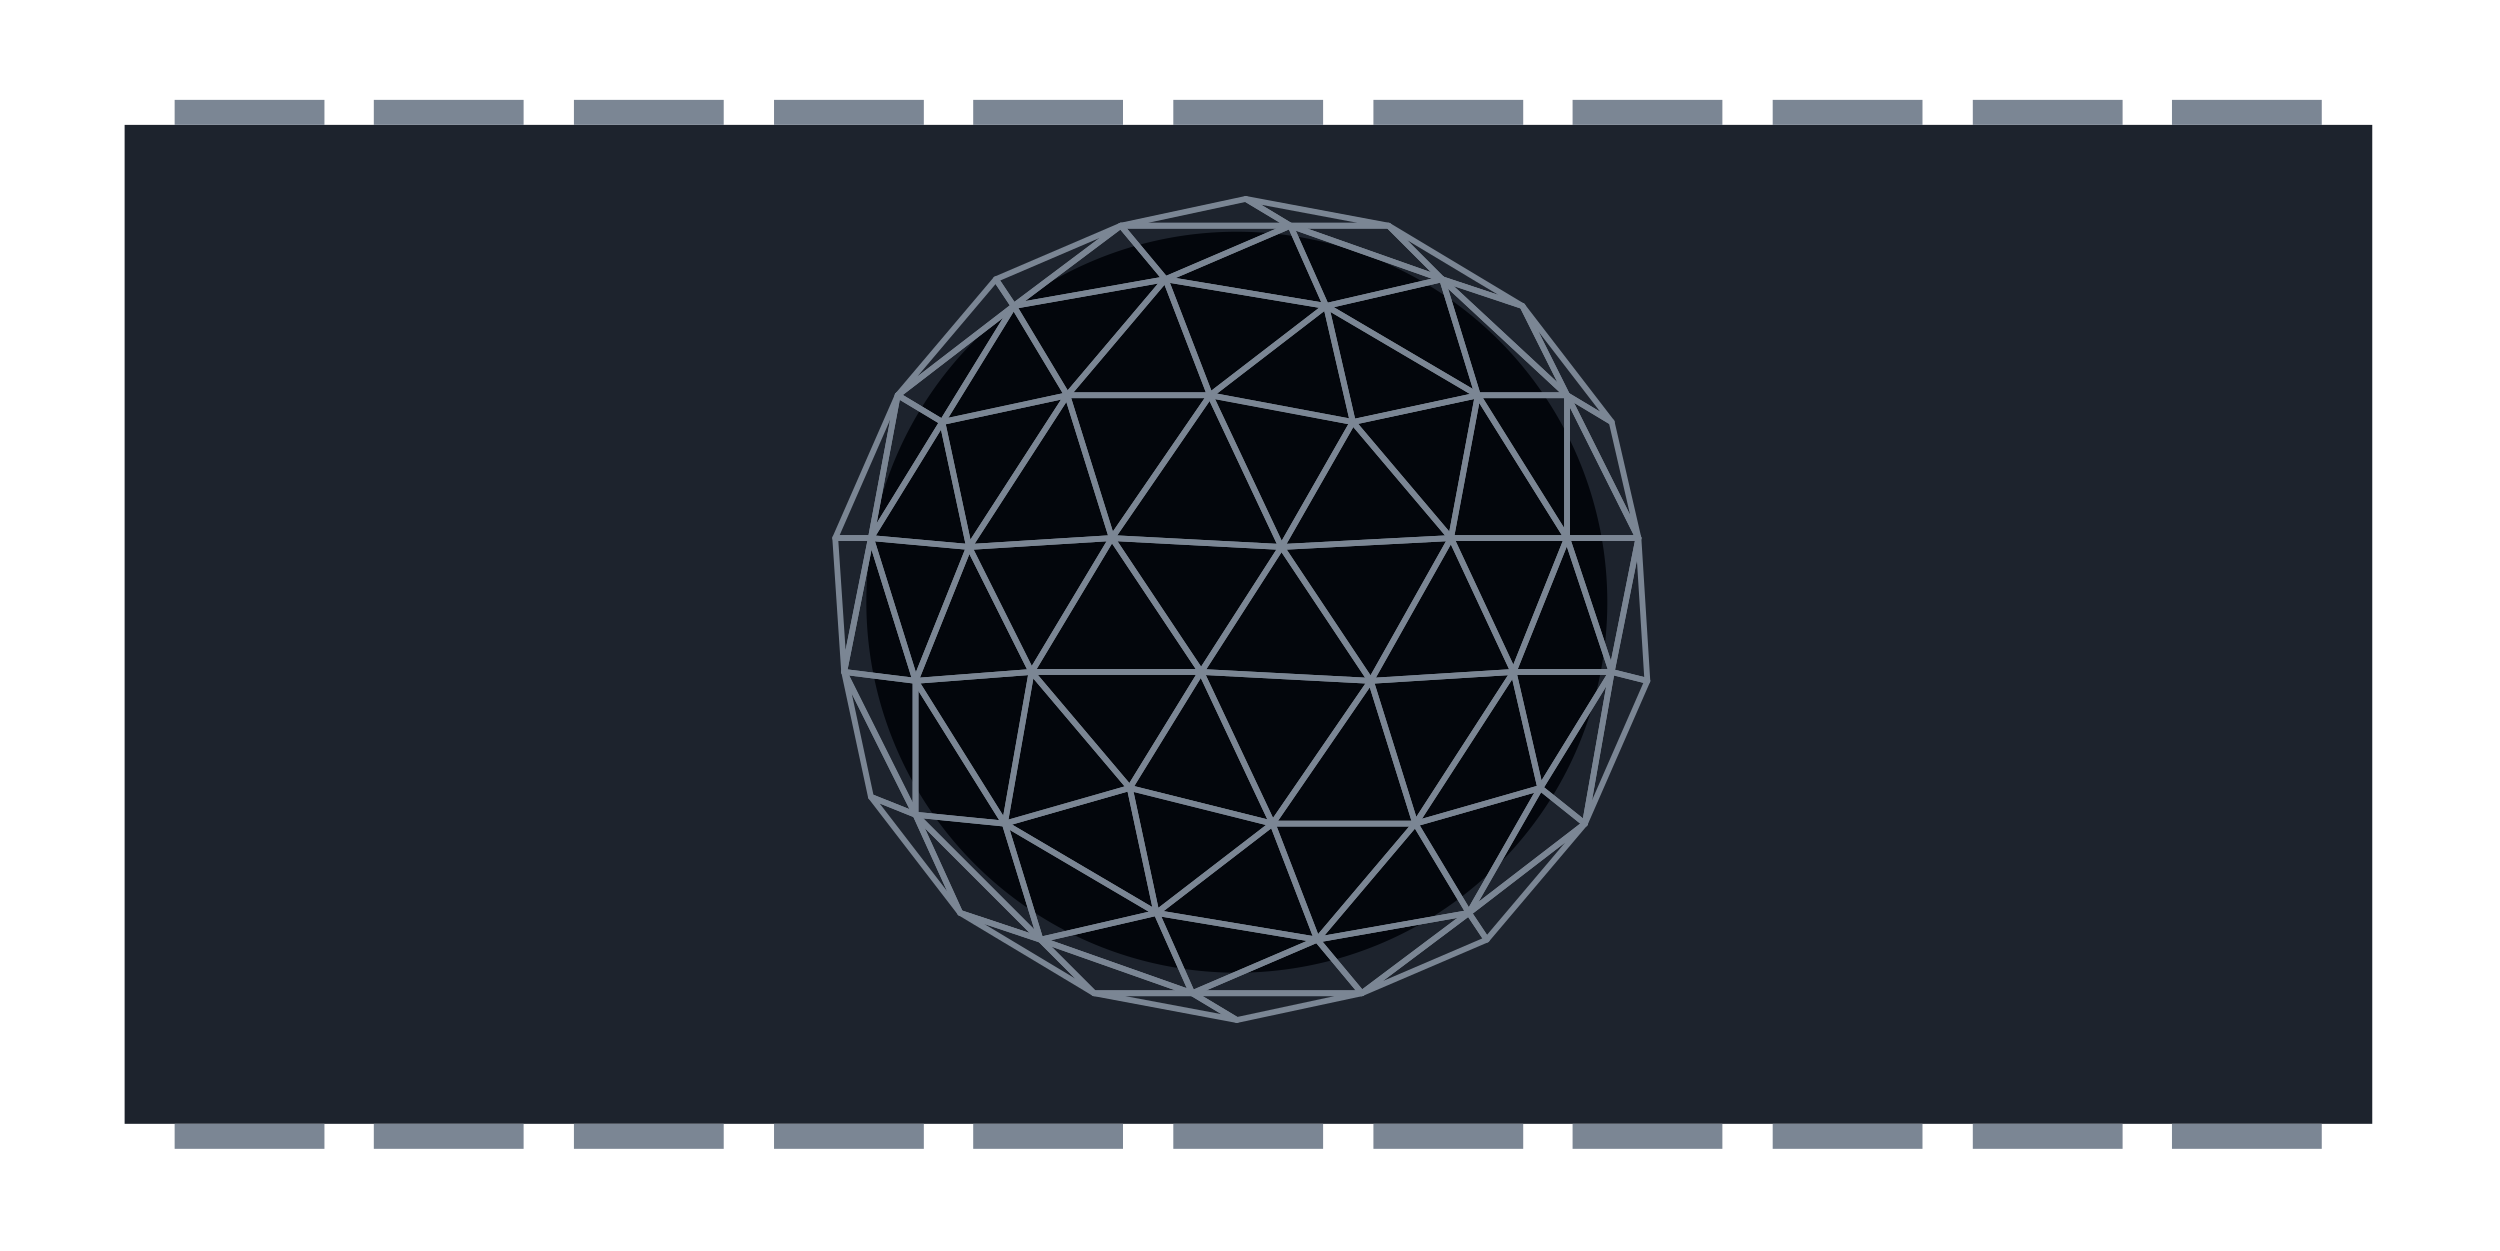 <?xml version="1.0" encoding="UTF-8" standalone="no"?>
<svg
   xmlns:dc="http://purl.org/dc/elements/1.1/"
   xmlns:cc="http://creativecommons.org/ns#"
   xmlns:rdf="http://www.w3.org/1999/02/22-rdf-syntax-ns#"
   xmlns:svg="http://www.w3.org/2000/svg"
   xmlns="http://www.w3.org/2000/svg"
   xmlns:sodipodi="http://sodipodi.sourceforge.net/DTD/sodipodi-0.dtd"
   xmlns:inkscape="http://www.inkscape.org/namespaces/inkscape"
   width="100.1"
   height="50.1"
   version="1.1"
   viewBox="0 0 26.485 13.256"
   id="svg116"
   sodipodi:docname="ic_lecture09.svg"
   inkscape:version="1.0rc1 (09960d6f05, 2020-04-09)">
  <defs
     id="defs120" />
  <sodipodi:namedview
     inkscape:document-rotation="0"
     pagecolor="#ffffff"
     bordercolor="#666666"
     borderopacity="1"
     objecttolerance="10"
     gridtolerance="10"
     guidetolerance="10"
     inkscape:pageopacity="0"
     inkscape:pageshadow="2"
     inkscape:window-width="3840"
     inkscape:window-height="2097"
     id="namedview118"
     showgrid="false"
     inkscape:zoom="6.6684197"
     inkscape:cx="33.626991"
     inkscape:cy="21.618681"
     inkscape:window-x="-8"
     inkscape:window-y="-8"
     inkscape:window-maximized="1"
     inkscape:current-layer="g114" />
  <g
     transform="translate(-119.81 -81.063)"
     id="g114">
    <rect
       x="121.13"
       y="82.386"
       width="23.812"
       height="10.583"
       fill="#1d232d"
       style="paint-order:normal"
       id="rect4" />
    <g
       fill="#7b8694"
       id="g50">
      <rect
         x="121.66"
         y="82.121"
         width="1.587"
         height=".265"
         id="rect6" />
      <rect
         x="123.77"
         y="82.121"
         width="1.587"
         height=".265"
         id="rect8" />
      <rect
         x="125.89"
         y="82.121"
         width="1.587"
         height=".265"
         id="rect10" />
      <rect
         x="128.01"
         y="82.121"
         width="1.587"
         height=".265"
         id="rect12" />
      <rect
         x="130.12"
         y="82.121"
         width="1.587"
         height=".265"
         id="rect14" />
      <rect
         x="132.24"
         y="82.121"
         width="1.587"
         height=".265"
         id="rect16" />
      <rect
         x="134.36"
         y="82.121"
         width="1.587"
         height=".265"
         id="rect18" />
      <rect
         x="136.47"
         y="82.121"
         width="1.587"
         height=".265"
         id="rect20" />
      <rect
         x="138.59"
         y="82.121"
         width="1.587"
         height=".265"
         id="rect22" />
      <rect
         x="140.71"
         y="82.121"
         width="1.587"
         height=".265"
         id="rect24" />
      <rect
         x="142.82"
         y="82.121"
         width="1.587"
         height=".265"
         id="rect26" />
      <rect
         x="121.66"
         y="92.969"
         width="1.587"
         height=".265"
         id="rect28" />
      <rect
         x="123.77"
         y="92.969"
         width="1.587"
         height=".265"
         id="rect30" />
      <rect
         x="125.89"
         y="92.969"
         width="1.587"
         height=".265"
         id="rect32" />
      <rect
         x="128.01"
         y="92.969"
         width="1.587"
         height=".265"
         id="rect34" />
      <rect
         x="130.12"
         y="92.969"
         width="1.587"
         height=".265"
         id="rect36" />
      <rect
         x="132.24"
         y="92.969"
         width="1.587"
         height=".265"
         id="rect38" />
      <rect
         x="134.36"
         y="92.969"
         width="1.587"
         height=".265"
         id="rect40" />
      <rect
         x="136.47"
         y="92.969"
         width="1.587"
         height=".265"
         id="rect42" />
      <rect
         x="138.59"
         y="92.969"
         width="1.587"
         height=".265"
         id="rect44" />
      <rect
         x="140.71"
         y="92.969"
         width="1.587"
         height=".265"
         id="rect46" />
      <rect
         x="142.82"
         y="92.969"
         width="1.587"
         height=".265"
         id="rect48" />
    </g>
    <g
       style="fill:#e8eaec"
       id="g90"
       word-spacing="0px"
       stroke-width="0.126px"
       letter-spacing="0px"
       font-size="1.509px"
       font-family="sans-serif" />
    <path
       inkscape:connector-curvature="0"
       d="m 136.838,87.443 a 3.925,3.925 0 0 1 -3.925,3.925 3.925,3.925 0 0 1 -3.925,-3.925 3.925,3.925 0 0 1 3.925,-3.925 3.925,3.925 0 0 1 3.925,3.925 z"
       style="stroke-width:0.095;paint-order:normal;fill:#03060c;fill-opacity:1"
       id="path5" />
    <g
       style="stroke:#7b8694;stroke-width:0.648;stroke-miterlimit:4;stroke-dasharray:none;stroke-opacity:1"
       transform="matrix(0.095,0,0,0.095,124.011,84.993)"
       fill="none"
       stroke="#ffffff"
       stroke-linejoin="round"
       stroke-width="0.648"
       id="g175">
      <path
         style="stroke:#7b8694;stroke-width:0.648;stroke-miterlimit:4;stroke-dasharray:none;stroke-opacity:1"
         inkscape:connector-curvature="0"
         d="m 79.772,18.635 -8.958,14.929 h 18.911 z"
         id="path7" />
      <path
         style="stroke:#7b8694;stroke-width:0.648;stroke-miterlimit:4;stroke-dasharray:none;stroke-opacity:1"
         inkscape:connector-curvature="0"
         d="m 79.772,18.635 18.911,0.995 -8.958,13.934 z"
         id="path9" />
      <path
         style="stroke:#7b8694;stroke-width:0.648;stroke-miterlimit:4;stroke-dasharray:none;stroke-opacity:1"
         inkscape:connector-curvature="0"
         d="M 79.772,18.635 90.72,2.71 H 74.795 Z"
         id="path11" />
      <path
         style="stroke:#7b8694;stroke-width:0.648;stroke-miterlimit:4;stroke-dasharray:none;stroke-opacity:1"
         inkscape:connector-curvature="0"
         d="m 74.795,2.71 10.948,-12.939 -16.92,2.986 z"
         id="path13" />
      <path
         style="stroke:#7b8694;stroke-width:0.648;stroke-miterlimit:4;stroke-dasharray:none;stroke-opacity:1"
         inkscape:connector-curvature="0"
         d="m 68.823,-7.243 -1.991,-2.986 13.934,-5.972 z"
         id="path15" />
      <path
         style="stroke:#7b8694;stroke-width:0.648;stroke-miterlimit:4;stroke-dasharray:none;stroke-opacity:1"
         inkscape:connector-curvature="0"
         d="m 68.823,-7.243 11.943,-8.958 4.976,5.972 z"
         id="path17" />
      <path
         style="stroke:#7b8694;stroke-width:0.648;stroke-miterlimit:4;stroke-dasharray:none;stroke-opacity:1"
         inkscape:connector-curvature="0"
         d="m 80.767,-16.2 13.934,-2.986 4.976,2.986 z"
         id="path19" />
      <path
         style="stroke:#7b8694;stroke-width:0.648;stroke-miterlimit:4;stroke-dasharray:none;stroke-opacity:1"
         inkscape:connector-curvature="0"
         d="m 80.767,-16.2 4.976,5.972 13.934,-5.972 z"
         id="path21" />
      <path
         style="stroke:#7b8694;stroke-width:0.648;stroke-miterlimit:4;stroke-dasharray:none;stroke-opacity:1"
         inkscape:connector-curvature="0"
         d="m 94.701,-19.186 15.925,2.986 H 99.678 Z"
         id="path23" />
      <path
         style="stroke:#7b8694;stroke-width:0.648;stroke-miterlimit:4;stroke-dasharray:none;stroke-opacity:1"
         inkscape:connector-curvature="0"
         d="m 99.677,-16.2 16.92,5.972 -5.972,-5.972 z"
         id="path25" />
      <path
         style="stroke:#7b8694;stroke-width:0.648;stroke-miterlimit:4;stroke-dasharray:none;stroke-opacity:1"
         inkscape:connector-curvature="0"
         d="m 110.63,-16.2 14.929,8.958 -8.958,-2.986 z"
         id="path27" />
      <path
         style="stroke:#7b8694;stroke-width:0.648;stroke-miterlimit:4;stroke-dasharray:none;stroke-opacity:1"
         inkscape:connector-curvature="0"
         d="m 125.56,-7.243 4.976,9.953 4.976,2.986 z"
         id="path29" />
      <path
         style="stroke:#7b8694;stroke-width:0.648;stroke-miterlimit:4;stroke-dasharray:none;stroke-opacity:1"
         inkscape:connector-curvature="0"
         d="M 116.6,-10.229 130.534,2.71 125.558,-7.243 Z"
         id="path31" />
      <path
         style="stroke:#7b8694;stroke-width:0.648;stroke-miterlimit:4;stroke-dasharray:none;stroke-opacity:1"
         inkscape:connector-curvature="0"
         d="m 130.53,2.71 4.976,2.986 2.986,12.939 z"
         id="path33" />
      <path
         style="stroke:#7b8694;stroke-width:0.648;stroke-miterlimit:4;stroke-dasharray:none;stroke-opacity:1"
         inkscape:connector-curvature="0"
         d="m 130.53,2.71 v 15.925 h 7.962 z"
         id="path35" />
      <path
         style="stroke:#7b8694;stroke-width:0.648;stroke-miterlimit:4;stroke-dasharray:none;stroke-opacity:1"
         inkscape:connector-curvature="0"
         d="m 138.49,18.635 0.995,15.925 -3.981,-0.995 z"
         id="path37" />
      <path
         style="stroke:#7b8694;stroke-width:0.648;stroke-miterlimit:4;stroke-dasharray:none;stroke-opacity:1"
         inkscape:connector-curvature="0"
         d="m 130.53,18.635 4.976,14.929 2.986,-14.929 z"
         id="path39" />
      <path
         style="stroke:#7b8694;stroke-width:0.648;stroke-miterlimit:4;stroke-dasharray:none;stroke-opacity:1"
         inkscape:connector-curvature="0"
         d="m 135.51,33.564 -2.986,16.92 6.967,-15.925 z"
         id="path41" />
      <path
         style="stroke:#7b8694;stroke-width:0.648;stroke-miterlimit:4;stroke-dasharray:none;stroke-opacity:1"
         inkscape:connector-curvature="0"
         d="m 135.51,33.564 -7.962,12.939 4.976,3.981 z"
         id="path43" />
      <path
         style="stroke:#7b8694;stroke-width:0.648;stroke-miterlimit:4;stroke-dasharray:none;stroke-opacity:1"
         inkscape:connector-curvature="0"
         d="m 124.56,33.564 h 10.948 l -7.962,12.939 z"
         id="path45" />
      <path
         style="stroke:#7b8694;stroke-width:0.648;stroke-miterlimit:4;stroke-dasharray:none;stroke-opacity:1"
         inkscape:connector-curvature="0"
         d="m 124.56,33.564 5.972,-14.929 h -12.939 z"
         id="path47" />
      <path
         style="stroke:#7b8694;stroke-width:0.648;stroke-miterlimit:4;stroke-dasharray:none;stroke-opacity:1"
         inkscape:connector-curvature="0"
         d="m 117.59,18.635 h 12.939 L 120.576,2.71 Z"
         id="path49" />
      <path
         style="stroke:#7b8694;stroke-width:0.648;stroke-miterlimit:4;stroke-dasharray:none;stroke-opacity:1"
         inkscape:connector-curvature="0"
         d="m 120.58,2.71 h 9.953 v 15.925 z"
         id="path51" />
      <path
         style="stroke:#7b8694;stroke-width:0.648;stroke-miterlimit:4;stroke-dasharray:none;stroke-opacity:1"
         inkscape:connector-curvature="0"
         d="m 116.6,-10.229 3.981,12.939 h 9.953 z"
         id="path53" />
      <path
         style="stroke:#7b8694;stroke-width:0.648;stroke-miterlimit:4;stroke-dasharray:none;stroke-opacity:1"
         inkscape:connector-curvature="0"
         d="m 85.743,-10.229 13.934,-5.972 3.981,8.958 z"
         id="path55" />
      <path
         style="stroke:#7b8694;stroke-width:0.648;stroke-miterlimit:4;stroke-dasharray:none;stroke-opacity:1"
         inkscape:connector-curvature="0"
         d="m 103.66,-7.243 12.939,-2.986 -16.92,-5.972 z"
         id="path57" />
      <path
         style="stroke:#7b8694;stroke-width:0.648;stroke-miterlimit:4;stroke-dasharray:none;stroke-opacity:1"
         inkscape:connector-curvature="0"
         d="m 103.66,-7.243 16.92,9.953 -3.981,-12.939 z"
         id="path59" />
      <path
         style="stroke:#7b8694;stroke-width:0.648;stroke-miterlimit:4;stroke-dasharray:none;stroke-opacity:1"
         inkscape:connector-curvature="0"
         d="m 103.66,-7.243 2.986,12.939 13.934,-2.986 z"
         id="path61" />
      <path
         style="stroke:#7b8694;stroke-width:0.648;stroke-miterlimit:4;stroke-dasharray:none;stroke-opacity:1"
         inkscape:connector-curvature="0"
         d="M 103.66,-7.243 90.721,2.71 106.646,5.696 Z"
         id="path63" />
      <path
         style="stroke:#7b8694;stroke-width:0.648;stroke-miterlimit:4;stroke-dasharray:none;stroke-opacity:1"
         inkscape:connector-curvature="0"
         d="M 103.66,-7.243 90.721,2.71 85.745,-10.229 Z"
         id="path65" />
      <path
         style="stroke:#7b8694;stroke-width:0.648;stroke-miterlimit:4;stroke-dasharray:none;stroke-opacity:1"
         inkscape:connector-curvature="0"
         d="M 85.743,-10.229 90.719,2.71 h -15.925 z"
         id="path67" />
      <path
         style="stroke:#7b8694;stroke-width:0.648;stroke-miterlimit:4;stroke-dasharray:none;stroke-opacity:1"
         inkscape:connector-curvature="0"
         d="m 55.885,2.71 10.948,-12.939 c 0,0 1.991,2.986 1.991,2.986 z"
         id="path69" />
      <path
         style="stroke:#7b8694;stroke-width:0.648;stroke-miterlimit:4;stroke-dasharray:none;stroke-opacity:1"
         inkscape:connector-curvature="0"
         d="M 55.885,2.71 60.861,5.696 68.824,-7.243 Z"
         id="path71" />
      <path
         style="stroke:#7b8694;stroke-width:0.648;stroke-miterlimit:4;stroke-dasharray:none;stroke-opacity:1"
         inkscape:connector-curvature="0"
         d="M 60.861,5.696 74.795,2.71 68.823,-7.243 Z"
         id="path73" />
      <path
         style="stroke:#7b8694;stroke-width:0.648;stroke-miterlimit:4;stroke-dasharray:none;stroke-opacity:1"
         inkscape:connector-curvature="0"
         d="M 79.772,18.635 90.72,2.71 98.682,19.63 Z"
         id="path75" />
      <path
         style="stroke:#7b8694;stroke-width:0.648;stroke-miterlimit:4;stroke-dasharray:none;stroke-opacity:1"
         inkscape:connector-curvature="0"
         d="M 98.682,19.63 106.644,5.696 90.719,2.71 Z"
         id="path77" />
      <path
         style="stroke:#7b8694;stroke-width:0.648;stroke-miterlimit:4;stroke-dasharray:none;stroke-opacity:1"
         inkscape:connector-curvature="0"
         d="m 98.682,19.63 7.962,-13.934 10.948,12.939 z"
         id="path79" />
      <path
         style="stroke:#7b8694;stroke-width:0.648;stroke-miterlimit:4;stroke-dasharray:none;stroke-opacity:1"
         inkscape:connector-curvature="0"
         d="M 117.59,18.635 106.642,5.696 120.576,2.71 Z"
         id="path81" />
      <path
         style="stroke:#7b8694;stroke-width:0.648;stroke-miterlimit:4;stroke-dasharray:none;stroke-opacity:1"
         inkscape:connector-curvature="0"
         d="m 89.725,33.564 8.958,-13.934 9.953,14.929 z"
         id="path83" />
      <path
         style="stroke:#7b8694;stroke-width:0.648;stroke-miterlimit:4;stroke-dasharray:none;stroke-opacity:1"
         inkscape:connector-curvature="0"
         d="m 108.64,34.559 8.958,-15.925 -18.911,0.995 z"
         id="path85" />
      <path
         style="stroke:#7b8694;stroke-width:0.648;stroke-miterlimit:4;stroke-dasharray:none;stroke-opacity:1"
         inkscape:connector-curvature="0"
         d="m 108.64,34.559 8.958,-15.925 6.967,14.929 z"
         id="path87" />
      <path
         style="stroke:#7b8694;stroke-width:0.648;stroke-miterlimit:4;stroke-dasharray:none;stroke-opacity:1"
         inkscape:connector-curvature="0"
         d="m 124.56,33.564 -10.948,16.92 13.934,-3.981 z"
         id="path89" />
      <path
         style="stroke:#7b8694;stroke-width:0.648;stroke-miterlimit:4;stroke-dasharray:none;stroke-opacity:1"
         inkscape:connector-curvature="0"
         d="m 108.64,34.559 4.976,15.925 10.948,-16.92 z"
         id="path91" />
      <path
         style="stroke:#7b8694;stroke-width:0.648;stroke-miterlimit:4;stroke-dasharray:none;stroke-opacity:1"
         inkscape:connector-curvature="0"
         d="m 132.52,50.484 -12.939,9.953 1.991,2.986 z"
         id="path93" />
      <path
         style="stroke:#7b8694;stroke-width:0.648;stroke-miterlimit:4;stroke-dasharray:none;stroke-opacity:1"
         inkscape:connector-curvature="0"
         d="m 132.52,50.484 -12.939,9.953 7.962,-13.934 z"
         id="path95" />
      <path
         style="stroke:#7b8694;stroke-width:0.648;stroke-miterlimit:4;stroke-dasharray:none;stroke-opacity:1"
         inkscape:connector-curvature="0"
         d="m 127.55,46.503 -13.934,3.981 5.972,9.953 z"
         id="path97" />
      <path
         style="stroke:#7b8694;stroke-width:0.648;stroke-miterlimit:4;stroke-dasharray:none;stroke-opacity:1"
         inkscape:connector-curvature="0"
         d="m 74.795,2.71 -10.948,16.92 15.925,-0.995 z"
         id="path99" />
      <path
         style="stroke:#7b8694;stroke-width:0.648;stroke-miterlimit:4;stroke-dasharray:none;stroke-opacity:1"
         inkscape:connector-curvature="0"
         d="M 60.861,5.696 63.847,19.63 74.795,2.71 Z"
         id="path101" />
      <path
         style="stroke:#7b8694;stroke-width:0.648;stroke-miterlimit:4;stroke-dasharray:none;stroke-opacity:1"
         inkscape:connector-curvature="0"
         d="m 55.885,2.71 -6.967,15.925 h 3.981 z"
         id="path103" />
      <path
         style="stroke:#7b8694;stroke-width:0.648;stroke-miterlimit:4;stroke-dasharray:none;stroke-opacity:1"
         inkscape:connector-curvature="0"
         d="m 55.885,2.71 -2.986,15.925 7.962,-12.939 z"
         id="path105" />
      <path
         style="stroke:#7b8694;stroke-width:0.648;stroke-miterlimit:4;stroke-dasharray:none;stroke-opacity:1"
         inkscape:connector-curvature="0"
         d="m 60.861,5.696 -7.962,12.939 10.948,0.995 z"
         id="path107" />
      <path
         style="stroke:#7b8694;stroke-width:0.648;stroke-miterlimit:4;stroke-dasharray:none;stroke-opacity:1"
         inkscape:connector-curvature="0"
         d="m 48.918,18.635 0.995,14.929 2.986,-14.929 z"
         id="path109" />
      <path
         style="stroke:#7b8694;stroke-width:0.648;stroke-miterlimit:4;stroke-dasharray:none;stroke-opacity:1"
         inkscape:connector-curvature="0"
         d="m 52.899,18.635 -2.986,14.929 7.962,0.995 z"
         id="path111" />
      <path
         style="stroke:#7b8694;stroke-width:0.648;stroke-miterlimit:4;stroke-dasharray:none;stroke-opacity:1"
         inkscape:connector-curvature="0"
         d="m 52.899,18.635 10.948,0.995 -5.972,14.929 z"
         id="path113" />
      <path
         style="stroke:#7b8694;stroke-width:0.648;stroke-miterlimit:4;stroke-dasharray:none;stroke-opacity:1"
         inkscape:connector-curvature="0"
         d="m 57.875,34.559 12.939,-0.995 -6.967,-13.934 z"
         id="path115" />
      <path
         style="stroke:#7b8694;stroke-width:0.648;stroke-miterlimit:4;stroke-dasharray:none;stroke-opacity:1"
         inkscape:connector-curvature="0"
         d="M 70.814,33.564 63.847,19.63 79.772,18.635 Z"
         id="path117" />
      <path
         style="stroke:#7b8694;stroke-width:0.648;stroke-miterlimit:4;stroke-dasharray:none;stroke-opacity:1"
         inkscape:connector-curvature="0"
         d="m 49.913,33.564 2.986,13.934 4.976,1.991 z"
         id="path119" />
      <path
         style="stroke:#7b8694;stroke-width:0.648;stroke-miterlimit:4;stroke-dasharray:none;stroke-opacity:1"
         inkscape:connector-curvature="0"
         d="m 49.913,33.564 7.962,0.995 v 14.929 z"
         id="path121" />
      <path
         style="stroke:#7b8694;stroke-width:0.648;stroke-miterlimit:4;stroke-dasharray:none;stroke-opacity:1"
         inkscape:connector-curvature="0"
         d="m 57.875,34.559 v 14.929 l 9.953,0.995 z"
         id="path123" />
      <path
         style="stroke:#7b8694;stroke-width:0.648;stroke-miterlimit:4;stroke-dasharray:none;stroke-opacity:1"
         inkscape:connector-curvature="0"
         d="m 57.875,34.559 12.939,-0.995 -2.986,16.92 z"
         id="path125" />
      <path
         style="stroke:#7b8694;stroke-width:0.648;stroke-miterlimit:4;stroke-dasharray:none;stroke-opacity:1"
         inkscape:connector-curvature="0"
         d="m 67.828,50.484 2.986,-16.92 10.948,12.939 z"
         id="path127" />
      <path
         style="stroke:#7b8694;stroke-width:0.648;stroke-miterlimit:4;stroke-dasharray:none;stroke-opacity:1"
         inkscape:connector-curvature="0"
         d="M 81.762,46.503 70.814,33.564 h 18.911 z"
         id="path129" />
      <path
         style="stroke:#7b8694;stroke-width:0.648;stroke-miterlimit:4;stroke-dasharray:none;stroke-opacity:1"
         inkscape:connector-curvature="0"
         d="m 81.762,46.503 15.925,3.981 -7.962,-16.92 z"
         id="path131" />
      <path
         style="stroke:#7b8694;stroke-width:0.648;stroke-miterlimit:4;stroke-dasharray:none;stroke-opacity:1"
         inkscape:connector-curvature="0"
         d="m 89.725,33.564 18.911,0.995 -10.948,15.925 z"
         id="path133" />
      <path
         style="stroke:#7b8694;stroke-width:0.648;stroke-miterlimit:4;stroke-dasharray:none;stroke-opacity:1"
         inkscape:connector-curvature="0"
         d="M 108.64,34.559 97.692,50.484 h 15.925 z"
         id="path135" />
      <path
         style="stroke:#7b8694;stroke-width:0.648;stroke-miterlimit:4;stroke-dasharray:none;stroke-opacity:1"
         inkscape:connector-curvature="0"
         d="M 52.899,47.498 62.852,60.437 57.875,49.489 Z"
         id="path137" />
      <path
         style="stroke:#7b8694;stroke-width:0.648;stroke-miterlimit:4;stroke-dasharray:none;stroke-opacity:1"
         inkscape:connector-curvature="0"
         d="m 57.875,49.489 4.976,10.948 8.958,2.986 z"
         id="path139" />
      <path
         style="stroke:#7b8694;stroke-width:0.648;stroke-miterlimit:4;stroke-dasharray:none;stroke-opacity:1"
         inkscape:connector-curvature="0"
         d="m 57.875,49.489 9.953,0.995 3.981,12.939 z"
         id="path141" />
      <path
         style="stroke:#7b8694;stroke-width:0.648;stroke-miterlimit:4;stroke-dasharray:none;stroke-opacity:1"
         inkscape:connector-curvature="0"
         d="m 67.828,50.484 13.934,-3.981 2.986,13.934 z"
         id="path143" />
      <path
         style="stroke:#7b8694;stroke-width:0.648;stroke-miterlimit:4;stroke-dasharray:none;stroke-opacity:1"
         inkscape:connector-curvature="0"
         d="m 67.828,50.484 3.981,12.939 12.939,-2.986 z"
         id="path145" />
      <path
         style="stroke:#7b8694;stroke-width:0.648;stroke-miterlimit:4;stroke-dasharray:none;stroke-opacity:1"
         inkscape:connector-curvature="0"
         d="m 62.852,60.437 8.958,2.986 5.972,5.972 z"
         id="path147" />
      <path
         style="stroke:#7b8694;stroke-width:0.648;stroke-miterlimit:4;stroke-dasharray:none;stroke-opacity:1"
         inkscape:connector-curvature="0"
         d="m 71.809,63.423 12.939,-2.986 3.981,8.958 z"
         id="path149" />
      <path
         style="stroke:#7b8694;stroke-width:0.648;stroke-miterlimit:4;stroke-dasharray:none;stroke-opacity:1"
         inkscape:connector-curvature="0"
         d="m 71.809,63.423 5.972,5.972 h 10.948 z"
         id="path151" />
      <path
         style="stroke:#7b8694;stroke-width:0.648;stroke-miterlimit:4;stroke-dasharray:none;stroke-opacity:1"
         inkscape:connector-curvature="0"
         d="m 77.781,69.395 h 10.948 l 4.976,2.986 z"
         id="path153" />
      <path
         style="stroke:#7b8694;stroke-width:0.648;stroke-miterlimit:4;stroke-dasharray:none;stroke-opacity:1"
         inkscape:connector-curvature="0"
         d="m 84.748,60.437 -2.986,-13.934 15.925,3.981 z"
         id="path155" />
      <path
         style="stroke:#7b8694;stroke-width:0.648;stroke-miterlimit:4;stroke-dasharray:none;stroke-opacity:1"
         inkscape:connector-curvature="0"
         d="m 84.748,60.437 12.939,-9.953 4.976,12.939 z"
         id="path157" />
      <path
         style="stroke:#7b8694;stroke-width:0.648;stroke-miterlimit:4;stroke-dasharray:none;stroke-opacity:1"
         inkscape:connector-curvature="0"
         d="m 97.687,50.484 h 15.925 l -10.948,12.939 z"
         id="path159" />
      <path
         style="stroke:#7b8694;stroke-width:0.648;stroke-miterlimit:4;stroke-dasharray:none;stroke-opacity:1"
         inkscape:connector-curvature="0"
         d="m 84.748,60.437 3.981,8.958 13.934,-5.972 z"
         id="path161" />
      <path
         style="stroke:#7b8694;stroke-width:0.648;stroke-miterlimit:4;stroke-dasharray:none;stroke-opacity:1"
         inkscape:connector-curvature="0"
         d="m 102.66,63.423 10.948,-12.939 5.972,9.953 z"
         id="path163" />
      <path
         style="stroke:#7b8694;stroke-width:0.648;stroke-miterlimit:4;stroke-dasharray:none;stroke-opacity:1"
         inkscape:connector-curvature="0"
         d="m 102.66,63.423 4.976,5.972 11.943,-8.958 z"
         id="path165" />
      <path
         style="stroke:#7b8694;stroke-width:0.648;stroke-miterlimit:4;stroke-dasharray:none;stroke-opacity:1"
         inkscape:connector-curvature="0"
         d="m 107.64,69.395 11.943,-8.958 1.991,2.986 z"
         id="path167" />
      <path
         style="stroke:#7b8694;stroke-width:0.648;stroke-miterlimit:4;stroke-dasharray:none;stroke-opacity:1"
         inkscape:connector-curvature="0"
         d="m 88.729,69.395 13.934,-5.972 4.976,5.972 z"
         id="path169" />
      <path
         style="stroke:#7b8694;stroke-width:0.648;stroke-miterlimit:4;stroke-dasharray:none;stroke-opacity:1"
         inkscape:connector-curvature="0"
         d="m 88.729,69.395 4.976,2.986 13.934,-2.986 z"
         id="path171" />
      <path
         style="stroke:#7b8694;stroke-width:0.648;stroke-miterlimit:4;stroke-dasharray:none;stroke-opacity:1"
         inkscape:connector-curvature="0"
         d="m 130.53,18.635 -5.972,14.929 h 10.948 z"
         id="path173" />
    </g>
  </g>
</svg>
